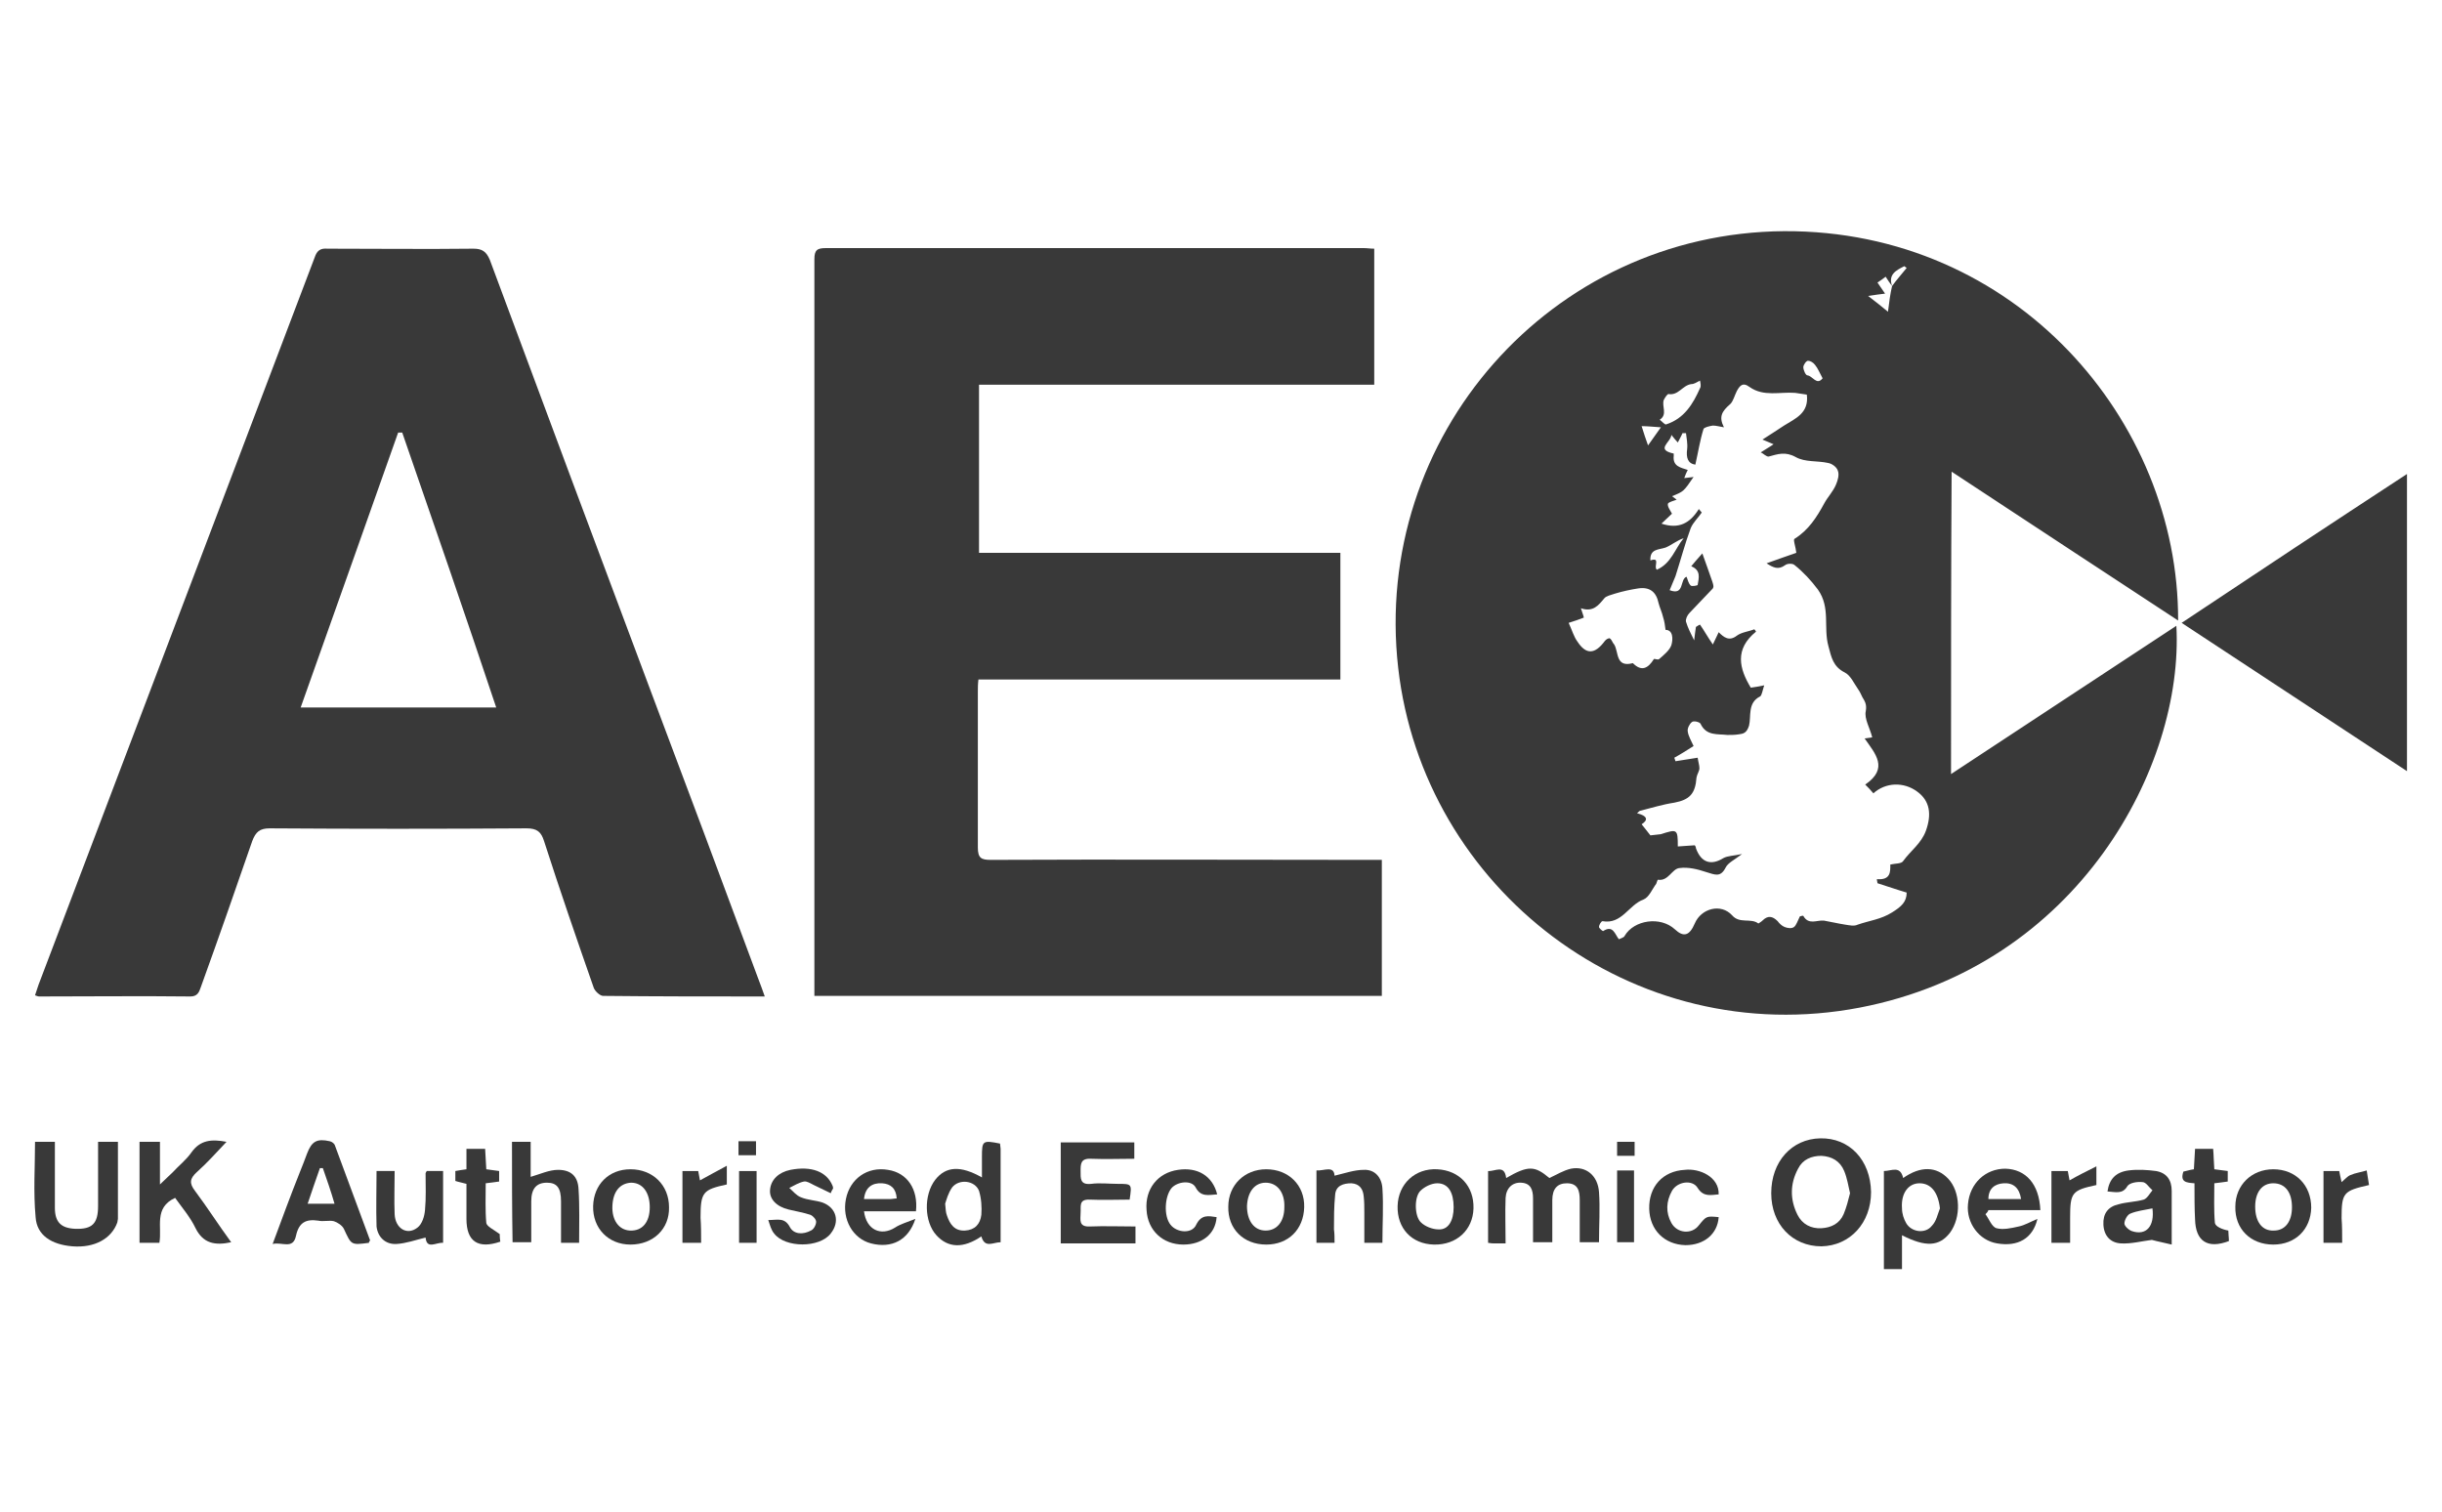 <?xml version="1.0" encoding="utf-8"?>
<!-- Generator: Adobe Illustrator 26.0.2, SVG Export Plug-In . SVG Version: 6.00 Build 0)  -->
<svg version="1.1" id="Layer_1" xmlns="http://www.w3.org/2000/svg" xmlns:xlink="http://www.w3.org/1999/xlink" x="0px" y="0px"
	 viewBox="0 0 418.3 259" style="enable-background:new 0 0 418.3 259;" xml:space="preserve">
<style type="text/css">
	.st0{fill:#393939;}
</style>
<g>
	<path class="st0" d="M334.2,132.6c13.1-8.6,25.8-17,38.6-25.4c1.3,24-16.8,58.2-54.2,65.4c-39,7.5-74.8-20.4-79.1-58.2
		c-4.5-39.6,26.1-74.5,66.1-74.8c39.6-0.2,67.6,32.4,67.5,66.7c-13-8.5-25.7-16.9-38.8-25.5C334.2,98.1,334.2,115.1,334.2,132.6z
		 M324.1,49c-0.4-0.5-0.7-1-1.1-1.6c-0.4,0.3-0.9,0.7-1.4,1c0.5,0.7,0.8,1.2,1.3,1.9c-0.9,0.1-1.6,0.2-2.9,0.4
		c1.3,1,2.2,1.7,3.4,2.7C323.6,51.7,323.8,50.3,324.1,49c0.8-1.1,1.7-2.1,2.5-3.1c-0.1-0.1-0.3-0.2-0.4-0.3
		C324.8,46.3,323.4,47,324.1,49z M291,87.2c0.2,0.2,0.3,0.4,0.5,0.6c-0.6,0.9-1.5,1.7-1.9,2.7c-1,2.7-1.7,5.4-2.6,8.2
		c-0.3,0.8-0.7,1.6-1,2.4c2.6,1,1.7-1.9,2.9-2.3c0.2,0.5,0.3,1.1,0.7,1.5c0.2,0.2,1.2,0,1.2-0.1c0.2-1.2,0.6-2.5-1.1-3.2
		c0.5-0.6,1-1.2,1.9-2.2c0.7,1.9,1.2,3.4,1.7,4.8c0.1,0.3,0.2,0.6,0.2,0.9c0,0.1-0.1,0.3-0.1,0.3c-1.3,1.4-2.7,2.8-4,4.2
		c-0.4,0.4-0.7,1.1-0.6,1.5c0.3,1,0.8,2,1.4,3.2c0.1-0.9,0.2-1.6,0.3-2.3c0.2-0.1,0.4-0.3,0.7-0.4c0.7,1,1.3,2.1,2.2,3.4
		c0.5-1.1,0.8-1.6,1-2.1c0.9,0.9,1.8,1.6,3.1,0.6c0.8-0.6,2-0.7,3-1.1c0.1,0.1,0.2,0.2,0.3,0.4c-3.7,3-2.9,6.3-0.9,9.6
		c0.7-0.1,1.4-0.2,2.3-0.4c-0.3,0.9-0.4,1.7-0.7,1.9c-2.2,1.1-1.5,3.4-1.9,5c-0.4,1.3-1,1.4-1.8,1.5c-0.6,0.1-1.3,0.1-1.9,0.1
		c-1.7-0.2-3.6,0.2-4.6-1.9c-0.1-0.3-1.2-0.6-1.5-0.3c-0.4,0.3-0.8,1.1-0.7,1.6c0.1,0.8,0.6,1.6,1,2.5c-1.1,0.7-2.2,1.4-3.3,2
		c0.1,0.2,0.1,0.4,0.2,0.6c1.3-0.2,2.5-0.4,3.8-0.6c0.1,0.7,0.3,1.3,0.3,1.8c0,0.5-0.4,1-0.5,1.6c-0.2,2.8-1.2,3.8-3.8,4.3
		c-2,0.3-3.9,0.9-5.9,1.4c-0.2,0.1-0.3,0.3-0.5,0.4c1.9,0.5,1.9,1.2,0.8,1.9c0.6,0.7,1,1.3,1.5,1.9c0.7-0.1,1.2-0.1,1.8-0.2
		c2.8-0.9,2.9-0.9,2.9,2.1c1-0.1,1.9-0.1,2.9-0.2c0.1,0.1,0.2,0.3,0.2,0.5c0.9,2.5,2.6,3,4.7,1.7c0.7-0.4,1.8-0.4,3.2-0.7
		c-1.3,1-2.4,1.5-2.8,2.3c-0.9,1.8-1.9,1.2-3.3,0.8c-1.5-0.5-3.1-0.9-4.6-0.7c-1.3,0.1-1.9,2.3-3.7,2c-0.1,0-0.2,0.5-0.3,0.7
		c-0.7,0.9-1.2,2.3-2.2,2.7c-2.5,0.9-3.7,4.3-7,3.7c-0.2,0-0.6,0.6-0.6,1c0,0.2,0.6,0.7,0.7,0.7c1.7-1.1,2,0.5,2.7,1.4
		c0.4-0.2,0.9-0.3,1-0.6c1.6-2.7,6.1-3.4,8.6-1.1c1.5,1.4,2.5,1.1,3.4-1c1.1-2.6,4.5-3.5,6.4-1.4c1.3,1.5,3.2,0.4,4.5,1.4
		c0,0,0.5-0.3,0.7-0.5c0.9-0.9,1.7-0.8,2.6,0.1c0.3,0.4,0.7,0.8,1.2,1c0.5,0.2,1.2,0.3,1.6,0c0.4-0.3,0.6-1,1-1.8
		c-0.1,0,0.6-0.2,0.6-0.1c0.9,1.6,2.3,0.7,3.5,0.8c1.2,0.2,2.4,0.5,3.7,0.7c0.7,0.1,1.5,0.3,2.1,0c2-0.7,4-0.9,5.9-2.1
		c1.6-1,2.5-1.8,2.5-3.4c-1.7-0.5-3.4-1.1-5-1.6c0-0.2-0.1-0.4-0.1-0.7c2.4,0.2,2.3-1.3,2.3-2.5c0.8-0.2,1.9-0.1,2.2-0.6
		c1.3-1.8,3.1-3,3.9-5.2c1-2.8,0.7-5.1-1.5-6.7c-2.3-1.7-5.4-1.6-7.5,0.3c-0.4-0.5-0.9-1-1.4-1.5c4.1-2.8,1.7-5.3-0.1-7.9
		c0.5-0.1,1-0.1,1.3-0.2c-0.4-1.6-1.4-3.2-1.1-4.5c0.2-1.2-0.2-1.7-0.6-2.4c-0.2-0.4-0.4-0.9-0.7-1.3c-0.7-1-1.3-2.4-2.3-2.9
		c-2-1-2.3-2.6-2.8-4.5c-0.9-3.2,0.4-6.6-1.8-9.7c-1.2-1.6-2.5-3-4-4.2c-0.3-0.3-1.2-0.3-1.6,0c-1.2,0.9-2.1,0.4-3.2-0.3
		c1.9-0.7,3.7-1.3,5.1-1.8c-0.1-1-0.6-2.3-0.3-2.4c2.4-1.5,3.8-3.7,5.1-6.1c0.6-1.1,1.5-2,2-3.2c0.3-0.7,0.6-1.7,0.3-2.4
		c-0.2-0.6-1-1.2-1.7-1.3c-1.8-0.4-3.9-0.1-5.5-1c-1.8-1-3.1-0.5-4.6-0.1c-0.4,0.1-0.9-0.5-1.4-0.7c0.9-0.6,1.5-0.9,2.2-1.4
		c-0.7-0.3-1.2-0.5-1.9-0.8c1.4-0.9,2.5-1.6,3.7-2.4c1.9-1.2,4.3-2.1,3.9-5.3c-0.6-0.1-1.3-0.2-2-0.3c-2.6-0.2-5.4,0.7-7.8-1
		c-1.2-0.9-1.7-0.2-2.2,0.7c-0.4,0.8-0.6,1.7-1.1,2.2c-1.5,1.3-2,2.2-1.1,4c-0.7-0.1-1.3-0.3-1.9-0.3c-0.6,0.1-1.5,0.3-1.6,0.6
		c-0.6,1.9-0.9,3.9-1.4,6.1c-1.3-0.2-1.6-1.2-1.4-2.7c0.1-0.9-0.1-1.8-0.2-2.7c-0.2,0-0.4,0-0.6,0c-0.2,0.5-0.5,1-0.8,1.6
		c-0.4-0.4-0.6-0.7-1.1-1.3c-0.1,1.3-2.8,2.5,0.4,3.2c0,0,0,0.2,0,0.4c-0.2,1.8,1.2,2,2.4,2.4c-0.2,0.4-0.4,0.8-0.6,1.4
		c0.6-0.1,1.1-0.1,1.6-0.2c-1.7,2.5-1.7,2.5-3.7,3.3c0.4,0.3,0.7,0.5,0.8,0.6c-0.5,0.2-1.4,0.4-1.5,0.7c-0.1,0.5,0.4,1.1,0.7,1.7
		c-0.5,0.5-1.1,1-1.8,1.7C287.6,90.7,289.5,89.6,291,87.2z M268.7,106.7c0.6,1.3,0.9,2.4,1.5,3.2c1.5,2.3,3,2.2,4.7-0.1
		c0.2-0.3,0.8-0.6,0.9-0.4c0.3,0.2,0.4,0.7,0.7,1c0.8,1.3,0.2,4,3.2,3.2c1.5,1.5,2.6,0.9,3.6-0.7c0.1-0.1,0.7,0.2,0.9,0
		c0.8-0.7,1.8-1.5,2.1-2.4c0.3-1,0.3-2.6-1-2.6c-0.1-0.8-0.2-1.5-0.4-2.1c-0.2-0.9-0.6-1.7-0.8-2.5c-0.4-1.9-1.5-2.8-3.5-2.5
		c-1.3,0.2-2.7,0.5-4,0.9c-0.6,0.2-1.5,0.4-1.8,0.8c-1,1.2-1.9,2.4-4,1.7c0.2,0.7,0.4,1.1,0.5,1.6
		C270.5,106.1,269.7,106.4,268.7,106.7z M291.2,65.2c-0.6,0.3-1,0.6-1.5,0.6c-1.5,0.2-2.2,2-3.9,1.7c-0.2,0-0.6,0.6-0.8,1
		c-0.4,1.1,0.7,2.5-0.7,3.4c0.4,0.3,0.9,0.9,1.1,0.8c3.1-1,4.6-3.5,5.8-6.2C291.4,66.2,291.3,65.7,291.2,65.2z M282.7,96
		c1.8-0.6,0.5,1,1.1,1.6c2.5-1.1,3.1-3.6,4.6-5.4c-1.2,0.4-2.1,1.2-3.1,1.6C284.1,94.2,282.6,94,282.7,96z M312.2,64.8
		c-0.5-0.9-0.8-1.7-1.3-2.3c-0.3-0.4-0.8-0.7-1.2-0.7c-0.3,0-0.8,0.7-0.8,1.1c0,0.5,0.4,1.4,0.7,1.4
		C310.5,64.4,311.2,66.1,312.2,64.8z M284.5,73.2c-1.4-0.1-2.4-0.2-3.3-0.2c0.4,1.3,0.7,2.2,1.1,3.3C283,75.3,283.5,74.6,284.5,73.2
		z"/>
	<path class="st0" d="M139.5,170.6c0-1.3,0-2.4,0-3.6c0-40.9,0-81.8,0-122.6c0-1.6,0.5-1.9,2-1.9c30.7,0,61.4,0,92.1,0
		c0.6,0,1.1,0.1,1.8,0.1c0,7.8,0,15.4,0,23.3c-22.6,0-45,0-67.7,0c0,9.7,0,19.1,0,28.8c20.6,0,41.2,0,61.9,0c0,7.3,0,14.4,0,21.7
		c-20.6,0-41.2,0-62,0c-0.1,0.8-0.1,1.4-0.1,2.1c0,8.9,0,17.8,0,26.7c0,1.8,0.6,2.1,2.2,2.1c21.5-0.1,43.1,0,64.6,0
		c0.8,0,1.5,0,2.4,0c0,7.9,0,15.5,0,23.3C204.3,170.6,172.1,170.6,139.5,170.6z"/>
	<path class="st0" d="M131,170.7c-9.5,0-18.6,0-27.7-0.1c-0.5,0-1.4-0.8-1.6-1.4c-2.9-8.3-5.8-16.7-8.5-25.1c-0.5-1.6-1.2-2.2-3-2.2
		c-14.7,0.1-29.3,0.1-44,0c-1.7,0-2.4,0.6-3,2.2c-2.9,8.4-5.8,16.7-8.8,25c-0.3,0.9-0.6,1.6-1.8,1.6c-8.6-0.1-17.3,0-25.9,0
		c-0.2,0-0.4-0.1-0.7-0.2c0.2-0.6,0.4-1.2,0.6-1.8c11.6-30.5,23.1-60.9,34.7-91.4c4.2-11.1,8.4-22.1,12.6-33.2
		c0.4-1.2,1-1.6,2.2-1.5c8.3,0,16.7,0.1,25,0c1.5,0,2.2,0.5,2.8,1.9c9.2,24.8,18.5,49.7,27.8,74.5c6.1,16.2,12.2,32.5,18.2,48.7
		C130.3,168.7,130.6,169.6,131,170.7z M68.9,74.1c-0.2,0-0.4,0-0.7,0c-5.5,15.6-11.1,31.3-16.7,47.1c11.3,0,22.3,0,33.5,0
		C79.7,105.3,74.3,89.7,68.9,74.1z"/>
	<path class="st0" d="M412.3,81.2c0,17.1,0,33.8,0,50.9c-12.9-8.5-25.7-16.9-38.6-25.4C386.6,98.1,399.3,89.7,412.3,81.2z"/>
	<path class="st0" d="M312,213.5c-5,0-8.6-3.8-8.6-9.1c0-5.4,3.5-9.3,8.4-9.4c5-0.1,8.6,3.7,8.7,9.2
		C320.5,209.5,316.9,213.4,312,213.5z M316.9,204.4c-0.3-1.3-0.5-2.6-1-3.8c-0.7-1.7-2.1-2.5-3.9-2.6c-1.7,0-3.2,0.6-4,2.2
		c-1.4,2.6-1.4,5.3-0.1,7.9c0.8,1.6,2.3,2.4,4.1,2.3c1.7-0.1,3.1-0.8,3.8-2.4C316.3,206.8,316.6,205.6,316.9,204.4z"/>
	<path class="st0" d="M39.6,212.8c-2.8,0.6-4.8,0.2-6.1-2.4c-0.9-1.9-2.3-3.5-3.5-5.2c-3.7,1.7-2.2,5-2.7,7.7c-1.1,0-2.2,0-3.4,0
		c0-5.8,0-11.4,0-17.3c1.1,0,2.2,0,3.5,0c0,2.3,0,4.5,0,7.3c0.9-0.9,1.5-1.4,2.1-2c1.1-1.2,2.4-2.2,3.3-3.5c1.5-2.1,3.4-2.3,6-1.8
		c-1.8,1.9-3.3,3.6-5.1,5.2c-1.2,1.1-1.3,1.9-0.3,3.2C35.5,206.8,37.4,209.8,39.6,212.8z"/>
	<path class="st0" d="M6,195.6c1.1,0,2.1,0,3.4,0c0,3.8,0,7.6,0,11.3c0,2.5,1.1,3.5,3.5,3.6c2.9,0.1,3.9-0.9,3.9-3.9
		c0-3.6,0-7.3,0-11c1.2,0,2.3,0,3.4,0c0,4.4,0,8.8,0,13.2c0,0.2-0.1,0.4-0.1,0.6c-1,2.8-3.9,4.4-7.7,4.1c-3.6-0.3-6.1-1.9-6.3-5
		C5.7,204.2,6,199.9,6,195.6z"/>
	<path class="st0" d="M257.9,213c-0.9,0-1.4,0-1.9,0c-0.3,0-0.6,0-1.1-0.1c0-4.1,0-8.1,0-12.3c1.2,0.1,2.8-1.2,3.1,1.2
		c3.8-2.2,4.9-2.1,7.4,0c1.3-0.6,2.4-1.3,3.7-1.6c2.6-0.5,4.6,1.2,4.8,4c0.2,2.8,0,5.6,0,8.6c-1.1,0-2.1,0-3.3,0c0-2.4,0-4.8,0-7.2
		c0-1.6-0.3-2.9-2.2-2.9c-1.6,0-2.5,0.9-2.5,2.9c0,2.4,0,4.7,0,7.2c-1.1,0-2.1,0-3.3,0c0-2.5,0-5,0-7.5c0-1.5-0.4-2.6-2-2.7
		c-1.5-0.1-2.6,0.9-2.7,2.6C257.8,207.8,257.9,210.3,257.9,213z"/>
	<path class="st0" d="M193.5,205.5c-2.3,0-4.6,0.1-6.8,0c-2-0.1-1.5,1.2-1.6,2.3c0,1.1-0.4,2.4,1.6,2.3c2.5-0.1,5.1,0,7.8,0
		c0,1,0,1.9,0,2.9c-4.2,0-8.4,0-12.8,0c0-5.7,0-11.4,0-17.3c4.1,0,8.3,0,12.6,0c0,0.8,0,1.7,0,2.8c-2.5,0-4.9,0.1-7.4,0
		c-1.8-0.1-1.8,0.9-1.8,2.1c0,1.3-0.1,2.4,1.8,2.2c1.5-0.2,3.1,0,4.6,0C193.9,202.8,193.9,202.8,193.5,205.5z"/>
	<path class="st0" d="M63.2,212.9c-3.1,0.4-3,0.4-4.3-2.4c-0.3-0.6-1.1-1.1-1.7-1.3c-0.8-0.2-1.8,0.1-2.7-0.1
		c-2.1-0.3-3.3,0.3-3.8,2.6c-0.5,2.4-2.4,1-4,1.4c1.6-4.3,3.1-8.4,4.7-12.4c0.4-1,0.8-2,1.2-3.1c0.8-2.1,1.7-2.6,3.9-2.1
		c0.4,0.1,0.8,0.4,0.9,0.8c2,5.4,4,10.8,6,16.2C63.3,212.6,63.2,212.7,63.2,212.9z M55.3,200.1c-0.2,0-0.3,0-0.5,0
		c-0.7,2-1.4,4-2.1,6.1c1.6,0,3,0,4.6,0C56.7,204.1,56,202.1,55.3,200.1z"/>
	<path class="st0" d="M325.8,211.6c0,2.1,0,3.9,0,5.8c-1.1,0-2,0-3.1,0c0-5.6,0-11.2,0-16.8c1.3,0,2.8-1,3.3,1.2
		c3-2.1,5.7-2,7.7,0.1c2.1,2.2,2.3,6.6,0.3,9.3C332.2,213.5,329.9,213.7,325.8,211.6z M332.3,207c-0.3-2.7-1.5-4.3-3.5-4.3
		c-1.9,0-3.2,1.7-3,4.3c0,0.9,0.3,1.8,0.7,2.5c0.9,1.6,3.3,1.9,4.4,0.5C331.7,209.2,331.9,208,332.3,207z"/>
	<path class="st0" d="M168.1,211.8c-3.1,2.1-5.7,2-7.7-0.2c-2.1-2.3-2.2-6.9-0.2-9.5c1.8-2.3,4.3-2.5,8-0.4c0-1.3,0-2.4,0-3.5
		c0-2.8,0.1-2.9,3.1-2.3c0,0.3,0.1,0.6,0.1,0.9c0,5.3,0,10.6,0,16C170.1,212.8,168.7,213.9,168.1,211.8z M161.9,206.2
		c0.1,1,0.1,1.5,0.3,2c0.5,1.5,1.3,2.7,3.1,2.6c1.7-0.1,2.6-1.1,2.8-2.7c0.1-1.3,0-2.8-0.4-4.1c-0.7-1.8-3.4-2.1-4.6-0.6
		C162.4,204.4,162.1,205.6,161.9,206.2z"/>
	<path class="st0" d="M87.7,195.6c1,0,2,0,3.2,0c0,2.1,0,4.2,0,6c1.7-0.5,3.2-1.2,4.7-1.2c2.2,0,3.4,1.1,3.5,3.3
		c0.2,3,0.1,6.1,0.1,9.2c-1,0-1.9,0-3.1,0c0-2.4,0-4.7,0-7.1c0-2.3-0.7-3.2-2.4-3.2c-1.8,0-2.7,1-2.7,3.2c0,2.3,0,4.6,0,7
		c-1.1,0-2.1,0-3.2,0C87.7,207.1,87.7,201.4,87.7,195.6z"/>
	<path class="st0" d="M361,204.1c0.3-2.1,1.4-3.3,3.6-3.6c1.6-0.2,3.2-0.1,4.7,0.1c1.8,0.3,2.7,1.5,2.7,3.4c0,2.9,0,5.9,0,9.2
		c-1.2-0.3-2.3-0.5-3.4-0.8c-1.7,0.2-3.5,0.7-5.3,0.6c-1.8-0.1-2.9-1.3-3-3.2c-0.1-1.9,0.8-3.1,2.6-3.5c1.4-0.4,2.9-0.4,4.3-0.8
		c0.6-0.2,1-1,1.5-1.6c-0.6-0.5-1.1-1.4-1.7-1.4c-0.9-0.1-2.2,0.1-2.6,0.7C363.6,204.6,362.4,204.2,361,204.1z M368.7,207
		c-1.4,0.3-2.6,0.4-3.8,0.9c-0.5,0.2-1,1.1-1,1.7c0,0.4,0.7,1.1,1.3,1.3C367.6,211.7,369.1,210.1,368.7,207z"/>
	<path class="st0" d="M340.1,208c0.6,0.8,1.1,2.2,1.9,2.4c1.1,0.3,2.5,0,3.8-0.3c1-0.2,2-0.8,3.2-1.3c-0.8,3.4-3.4,4.8-6.9,4.2
		c-3.1-0.5-5.3-3.5-5-6.7c0.3-3.6,3-6.1,6.4-6.1c3.5,0.1,5.8,2.6,6,7.1c-3,0-5.9,0-8.9,0C340.5,207.6,340.3,207.8,340.1,208z
		 M346.2,205.4c-0.3-1.9-1.3-2.8-3-2.7c-1.5,0.1-2.6,0.9-2.6,2.7C342.4,205.4,344.2,205.4,346.2,205.4z"/>
	<path class="st0" d="M148,207.5c0.4,3.2,2.9,4.3,5.3,2.8c0.9-0.6,2-0.9,3.5-1.5c-1.2,3.7-4.1,5.1-7.6,4.2c-3.1-0.8-5-4.1-4.3-7.6
		c0.7-3.5,3.7-5.6,7.2-5c3.3,0.5,5.2,3.3,4.8,7.1C154,207.5,151,207.5,148,207.5z M148,205.4c1.7,0,3.2,0,4.6,0c0.3,0,0.6-0.1,1-0.1
		c-0.1-1.7-1-2.5-2.5-2.6C149.4,202.6,148.2,203.4,148,205.4z"/>
	<path class="st0" d="M389.4,213.2c-3.9,0-6.6-2.7-6.5-6.5c0-3.7,2.8-6.4,6.5-6.4c3.8,0,6.5,2.7,6.5,6.6
		C395.8,210.6,393.2,213.2,389.4,213.2z M392.6,206.8c0-2.6-1.2-4.1-3.2-4.1c-1.9,0-3.1,1.5-3.1,4c0,2.6,1.2,4.2,3.2,4.1
		C391.4,210.8,392.6,209.3,392.6,206.8z"/>
	<path class="st0" d="M228.6,212.9c-1.1,0-2,0-3.1,0c0-4.1,0-8.2,0-12.4c1.3,0.1,3-0.9,3.1,0.9c1.7-0.4,3.4-1,5-1
		c1.9-0.1,3.1,1.3,3.2,3.2c0.2,3,0,6.1,0,9.3c-0.9,0-1.8,0-3.1,0c0-1.7,0-3.5,0-5.2c0-0.9,0-1.8-0.1-2.7c-0.1-1.3-0.7-2.2-2.1-2.3
		c-1.4,0-2.7,0.4-2.8,2c-0.2,2-0.2,4-0.2,5.9C228.6,211.3,228.6,212,228.6,212.9z"/>
	<path class="st0" d="M245.6,213.2c-3.8-0.1-6.3-2.8-6.2-6.6c0.1-3.8,3-6.5,6.8-6.3c3.8,0.2,6.3,2.9,6.2,6.7
		C252.3,210.7,249.5,213.3,245.6,213.2z M249,206.8c0-2.5-0.9-4.1-2.8-4.1c-1,0-2.2,0.6-2.9,1.3c-1.1,1.1-1,4.4,0.1,5.4
		c0.7,0.7,2,1.2,3,1.2C248.1,210.7,249,209.1,249,206.8z"/>
	<path class="st0" d="M108,213.2c-3.8,0-6.5-2.8-6.4-6.6c0.1-3.7,2.7-6.3,6.4-6.3c3.8,0,6.6,2.7,6.6,6.5
		C114.7,210.5,111.9,213.2,108,213.2z M104.9,206.6c-0.1,2.4,1.1,4.1,3,4.2c2.1,0.1,3.4-1.4,3.4-4c0-2.5-1.2-4.2-3.2-4.2
		C106.2,202.7,105,204.1,104.9,206.6z"/>
	<path class="st0" d="M216.9,213.2c-3.9,0-6.6-2.7-6.5-6.5c0-3.7,2.8-6.4,6.5-6.4c3.8,0,6.6,2.7,6.5,6.5
		C223.3,210.6,220.7,213.2,216.9,213.2z M213.6,206.6c0,2.5,1.2,4.2,3.2,4.2c1.9,0,3.2-1.5,3.2-4c0.1-2.5-1.2-4.2-3.2-4.2
		C214.9,202.6,213.7,204.2,213.6,206.6z"/>
	<path class="st0" d="M64.5,200.6c1,0,1.9,0,3.1,0c0,2.5-0.1,5,0,7.4c0.1,2.4,2.1,3.7,3.9,2.3c0.8-0.6,1.2-1.9,1.3-3
		c0.2-2.1,0.1-4.2,0.1-6.3c0-0.1,0.1-0.2,0.2-0.4c0.8,0,1.7,0,2.8,0c0,4,0,8.1,0,12.3c-1.2-0.1-2.8,1.2-3-0.9c-1.7,0.4-3.3,1-5,1.1
		c-1.9,0.1-3.2-1.2-3.4-3C64.4,206.9,64.5,203.8,64.5,200.6z"/>
	<path class="st0" d="M142.3,204.4c-1-0.5-1.9-0.9-2.9-1.4c-0.6-0.3-1.2-0.7-1.7-0.6c-0.9,0.2-1.7,0.7-2.5,1.1
		c0.7,0.6,1.2,1.3,2,1.6c1.2,0.5,2.5,0.5,3.7,0.9c2.4,0.9,3,3.3,1.4,5.3c-1.9,2.5-7.8,2.5-9.7,0c-0.5-0.6-0.7-1.4-1-2.3
		c1.6,0,2.8-0.5,3.7,1.2c0.7,1.3,2.3,1.3,3.6,0.6c0.5-0.2,0.9-1,0.9-1.5c0-0.4-0.5-1-1-1.2c-1.2-0.4-2.5-0.6-3.7-0.9
		c-2.1-0.5-3.3-1.8-3.2-3.3c0.1-1.8,1.5-3.1,3.5-3.5c3.6-0.7,6.2,0.3,7.2,2.7c0.1,0.2,0.1,0.4,0.1,0.5
		C142.5,203.9,142.4,204.1,142.3,204.4z"/>
	<path class="st0" d="M294.4,204.6c-1.3,0.1-2.6,0.5-3.6-1.1c-0.9-1.5-3.5-1.1-4.4,0.5c-1,1.8-1.1,3.7-0.1,5.5c1,1.8,3.5,2,4.7,0.4
		c1.3-1.6,1.3-1.6,3.4-1.4c-0.2,2.9-2.5,4.8-5.7,4.8c-3.6-0.1-6.1-2.6-6.2-6.2c-0.1-3.8,2.3-6.5,6.1-6.7
		C291.1,200.1,294.5,201.6,294.4,204.6z"/>
	<path class="st0" d="M208.5,204.6c-1.5,0.1-2.8,0.5-3.7-1.2c-0.7-1.3-3.1-1-4.1,0.1c-1.2,1.4-1.4,4.8-0.2,6.3
		c1.1,1.4,3.7,1.6,4.4,0c0.9-1.8,2.1-1.5,3.5-1.3c-0.2,2.9-2.5,4.7-5.7,4.7c-3.5,0-6.1-2.4-6.3-5.9c-0.3-3.6,1.9-6.4,5.4-6.9
		C205.1,199.9,207.7,201.4,208.5,204.6z"/>
	<path class="st0" d="M79.9,200.3c0-1.2,0-2.3,0-3.5c1.1,0,2.1,0,3.2,0c0.1,1.2,0.1,2.3,0.2,3.5c0.7,0.1,1.4,0.2,2.2,0.3
		c0,0.6,0,1.2,0,1.8c-0.7,0.1-1.4,0.2-2.3,0.3c0,2.3-0.1,4.6,0.1,6.8c0.1,0.6,1.2,1.1,2.3,1.9c0,0.1,0,0.7,0.1,1.3
		c-3.8,1.3-5.8,0-5.8-3.9c0-2,0-3.9,0-6c-0.7-0.2-1.3-0.3-1.9-0.5c0-0.6,0-1.1,0-1.7C78.6,200.5,79.1,200.4,79.9,200.3z"/>
	<path class="st0" d="M375.9,202.7c-1.4-0.1-2.5-0.2-1.9-2c0.5-0.1,1.1-0.3,1.8-0.4c0.1-1.2,0.1-2.3,0.2-3.5c1,0,2,0,3.1,0
		c0.1,1.1,0.1,2.3,0.2,3.5c0.7,0.1,1.5,0.2,2.3,0.3c0,0.6,0,1.1,0,1.8c-0.7,0.1-1.4,0.2-2.3,0.3c0,2.3-0.1,4.6,0.1,6.8
		c0.1,0.6,1.2,1.1,2.3,1.3c0,0.6,0.1,1.2,0.1,1.8c-3.7,1.4-5.7,0-5.8-3.7C375.9,207,375.9,204.9,375.9,202.7z"/>
	<path class="st0" d="M351.4,212.9c0-4.1,0-8.1,0-12.3c0.9,0,1.8,0,2.8,0c0.1,0.5,0.2,1.1,0.3,1.6c1.4-0.8,2.8-1.5,4.6-2.4
		c0,1.5,0,2.3,0,3.2c-4.2,0.9-4.5,1.3-4.5,5.6c0,1.4,0,2.8,0,4.3C353.5,212.9,352.6,212.9,351.4,212.9z"/>
	<path class="st0" d="M401.2,212.9c-1.1,0-2.1,0-3.2,0c0-4,0-8.1,0-12.3c0.8,0,1.7,0,2.7,0c0.1,0.5,0.2,1.1,0.4,1.9
		c0.6-0.5,1-1,1.5-1.2c0.9-0.4,1.9-0.5,2.8-0.8c0.1,0.8,0.3,1.7,0.4,2.5c-4.4,1-4.7,1.3-4.7,5.7C401.2,210,401.2,211.4,401.2,212.9z
		"/>
	<path class="st0" d="M120.1,212.9c-1.1,0-2.1,0-3.2,0c0-4.1,0-8.1,0-12.3c0.9,0,1.7,0,2.7,0c0.1,0.5,0.2,1.1,0.3,1.6
		c1.4-0.8,2.8-1.5,4.6-2.5c0,1.5,0,2.3,0,3.2c-4.1,0.9-4.5,1.3-4.5,5.7C120.1,210,120.1,211.4,120.1,212.9z"/>
	<path class="st0" d="M129.6,212.9c-1,0-2,0-3,0c0-4.1,0-8.1,0-12.3c1,0,2,0,3,0C129.6,204.7,129.6,208.8,129.6,212.9z"/>
	<path class="st0" d="M277,200.5c1,0,1.9,0,2.9,0c0,4.1,0,8.1,0,12.3c-0.9,0-1.8,0-2.9,0C277,208.9,277,204.8,277,200.5z"/>
	<path class="st0" d="M126.5,195.5c1,0,1.9,0,3,0c0,0.8,0,1.6,0,2.4c-1,0-1.9,0-3,0C126.5,197.2,126.5,196.5,126.5,195.5z"/>
	<path class="st0" d="M280,195.6c0,0.8,0,1.5,0,2.4c-1,0-1.9,0-3,0c0-0.7,0-1.5,0-2.4C277.9,195.6,278.8,195.6,280,195.6z"/>
</g>
</svg>
